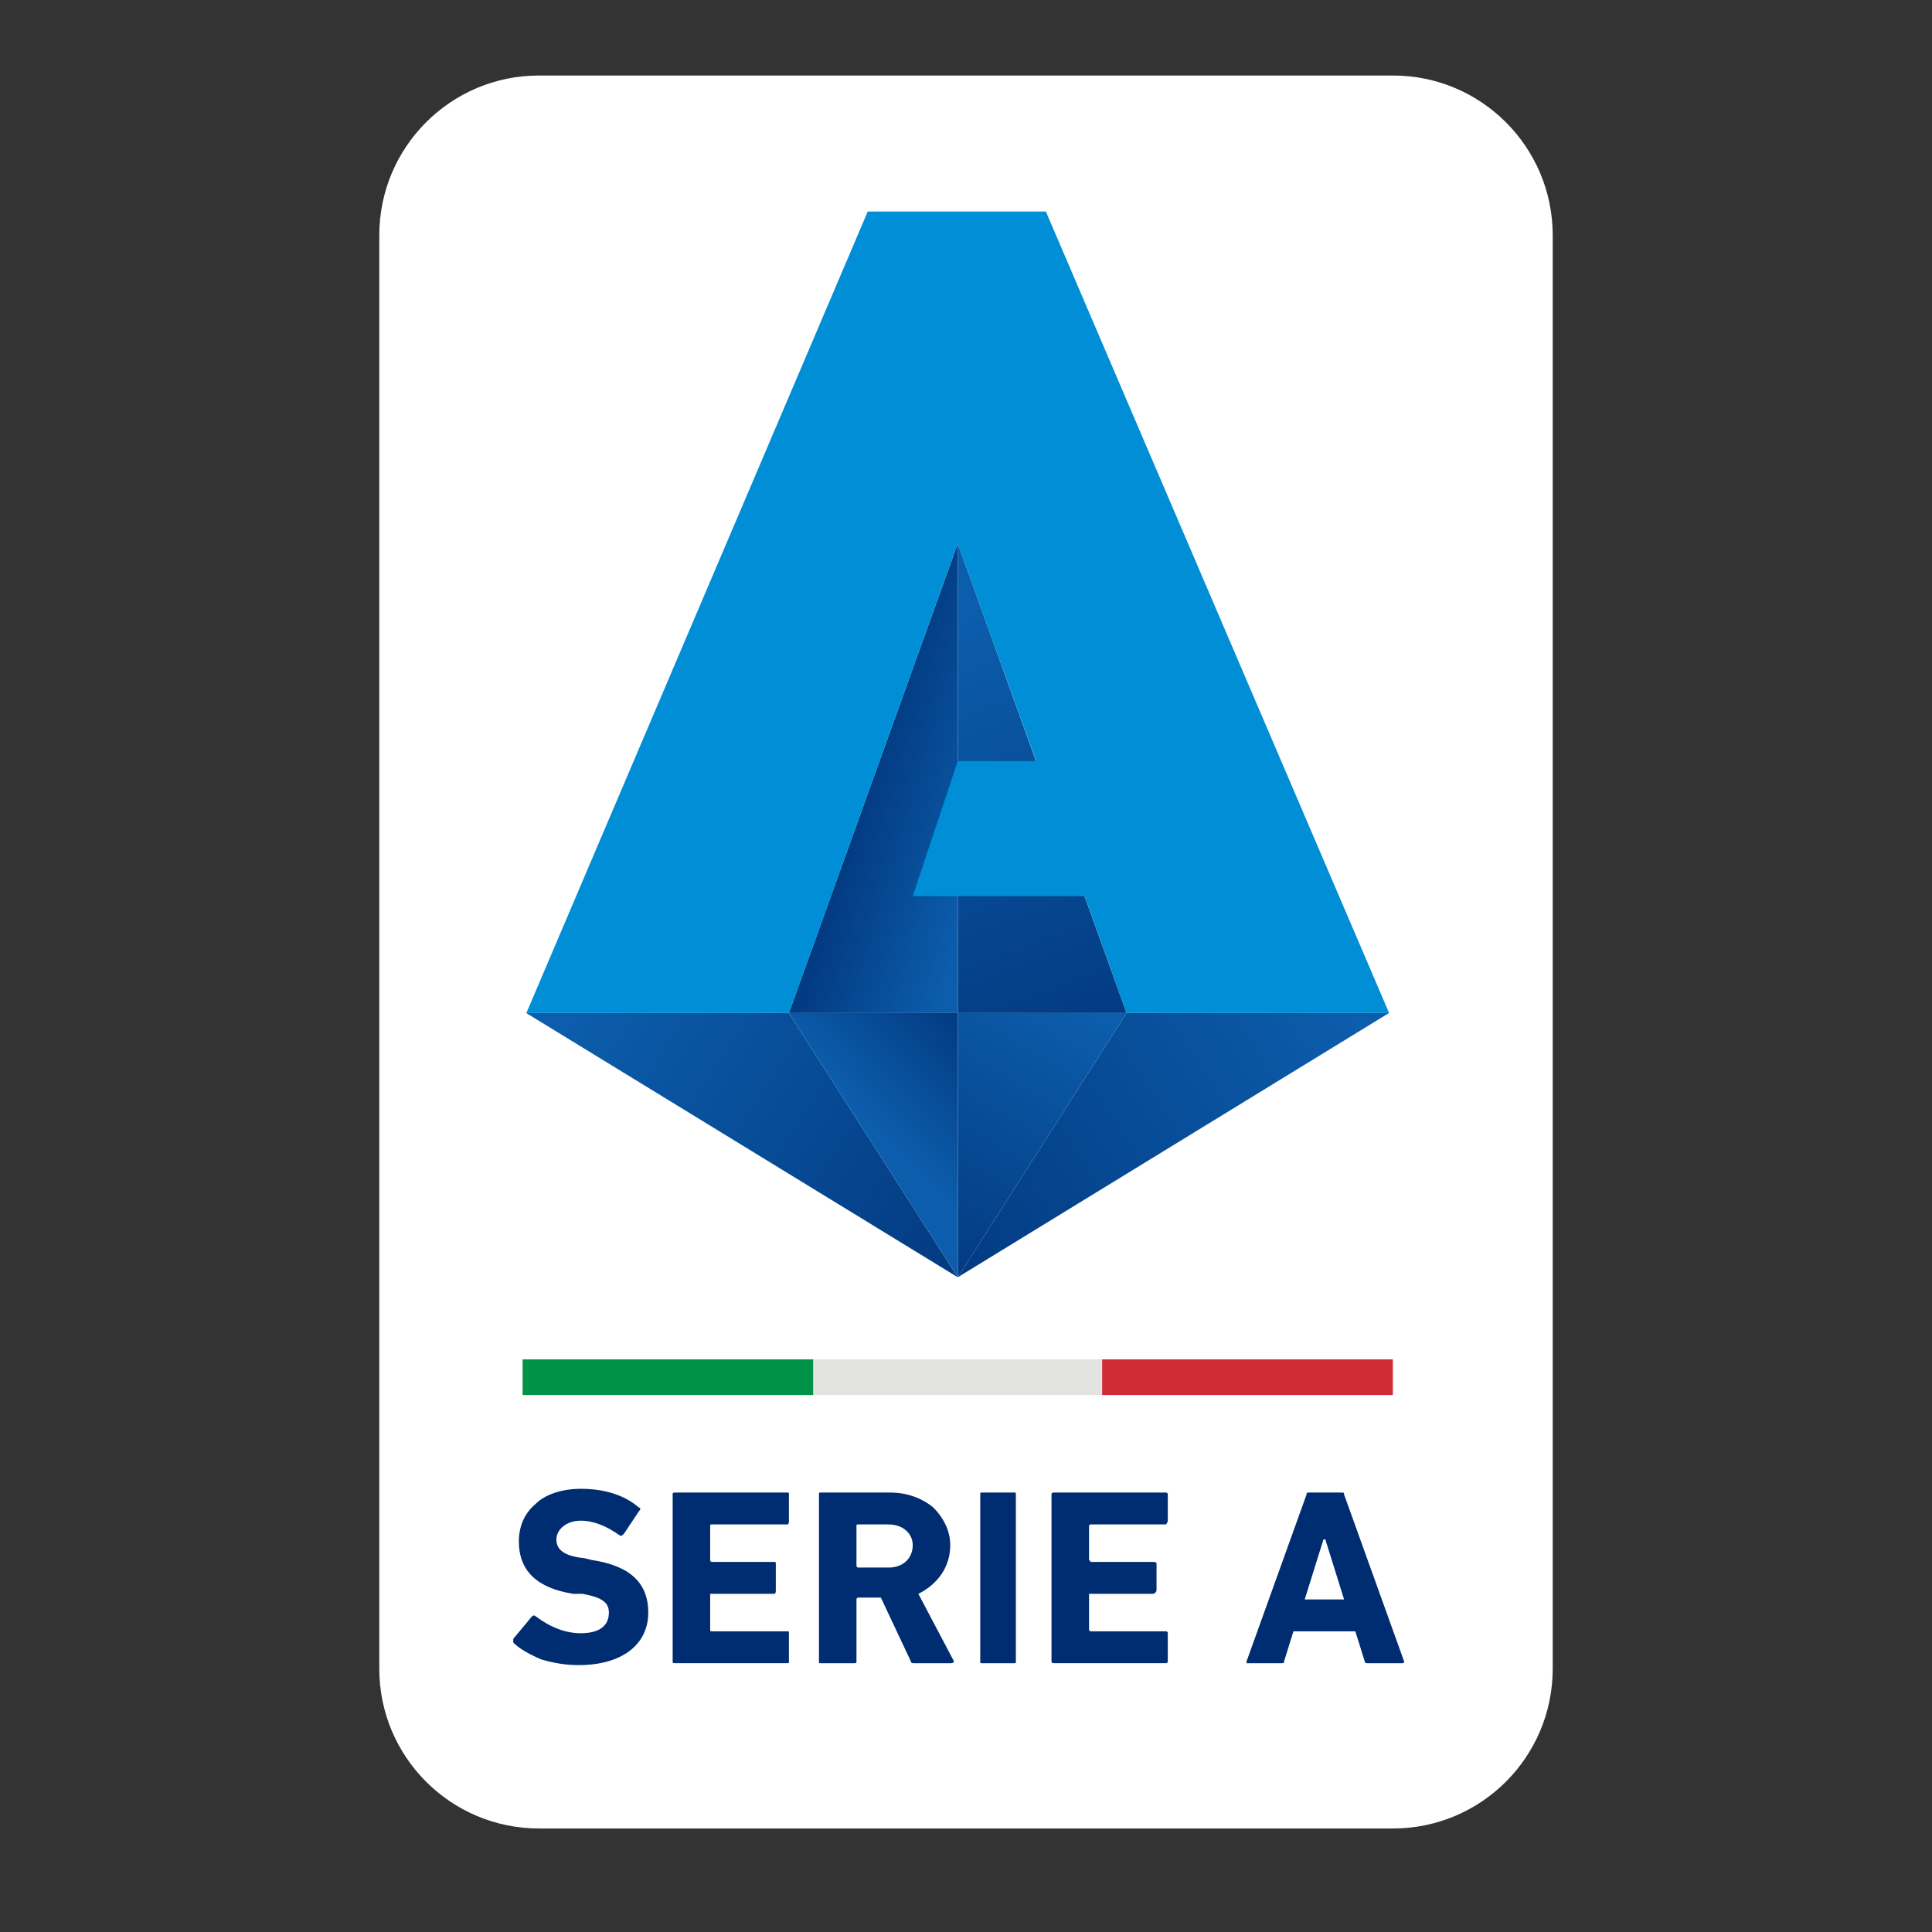 <?xml version="1.0" encoding="utf-8"?>
<!-- Generator: Adobe Illustrator 26.5.2, SVG Export Plug-In . SVG Version: 6.00 Build 0)  -->
<svg version="1.1" id="Layer_1" xmlns="http://www.w3.org/2000/svg" xmlns:xlink="http://www.w3.org/1999/xlink" x="0px" y="0px"
	 viewBox="0 0 1125 1125" style="enable-background:new 0 0 1125 1125;" xml:space="preserve">
<rect x="0" y="0" width="1125" height="1125" fill="#333333" stroke="none"/>
<style type="text/css">
	.st0{fill:#FFFFFF;}
	.st1{fill:#002D71;}
	.st2{fill:#009246;}
	.st3{fill:#E3E3E2;}
	.st4{fill:#CE2B37;}
	.st5{fill:url(#SVGID_1_);}
	.st6{fill:url(#SVGID_00000052105973576555727000000001833406436791108279_);}
	.st7{fill:url(#SVGID_00000016783085989851925860000017481380336252495502_);}
	.st8{fill:url(#SVGID_00000056423350695132936380000016910535462398672048_);}
	.st9{fill:url(#SVGID_00000013175435208903794080000006912868766372816804_);}
	.st10{fill:url(#SVGID_00000064318759791856246060000008857541622851338424_);}
	.st11{fill:#008FD7;}
</style>
<g>
	<path class="st0" d="M811.13,43.97H313.87c-51.37,0-93.01,41.64-93.01,93.01v834.73c0,51.37,41.64,93.01,93.01,93.01h497.26
		c51.37,0,93.01-41.64,93.01-93.01V136.98C904.13,85.61,862.49,43.97,811.13,43.97z"/>
	<g>
		<path class="st1" d="M315.24,966.31L315.24,966.31c-7.64-3.28-13.11-6.55-16.38-9.83c0-1.09,0-2.18,0-2.18l10.92-13.11
			c0,0,1.09-1.09,2.18,0c8.74,6.55,17.47,9.83,26.21,9.83c10.92,0,16.38-4.37,16.38-12.01c0-5.46-3.28-8.74-15.29-10.92h-5.46
			c-20.75-3.28-31.67-13.11-31.67-30.58c0-8.74,3.28-16.38,9.83-21.84c5.46-5.46,15.29-8.74,26.21-8.74
			c13.11,0,25.12,3.28,33.86,10.92c1.09,0,1.09,1.09,0,2.18l-8.74,13.11c-1.09,1.09-1.09,1.09-2.18,1.09
			c-7.64-5.46-15.29-8.74-22.93-8.74c-8.74,0-14.2,5.46-14.2,10.92c0,6.55,5.46,9.83,16.38,10.92l4.37,1.09
			c21.84,3.28,32.76,13.11,32.76,30.58c0,18.57-15.29,30.58-40.41,30.58C329.44,969.59,322.88,968.49,315.24,966.31"/>
		<path class="st1" d="M391.69,870.2L391.69,870.2c0-1.09,0-1.09,2.18-1.09h64.43c1.09,0,1.09,0,1.09,1.09v15.29
			c0,1.09,0,2.18-1.09,2.18h-43.68c-1.09,0-1.09,0-1.09,1.09v19.66c0,0,0,1.09,1.09,1.09h36.04c1.09,0,1.09,0,1.09,1.09v15.29
			c0,1.09,0,2.18-1.09,2.18h-36.04c-1.09,0-1.09,0-1.09,0v20.75c0,1.09,0,1.09,1.09,1.09h43.68c1.09,0,1.09,0,1.09,1.09v16.38
			c0,1.09,0,1.09-1.09,1.09h-64.43c-2.18,0-2.18,0-2.18-1.09V870.2"/>
		<path class="st1" d="M532.57,968.49L532.57,968.49c-1.09,0-2.18,0-2.18-1.09l-17.47-37.13h-13.11c-1.09,0-1.09,1.09-1.09,1.09
			v36.04c0,1.09,0,1.09-2.18,1.09h-18.57c-1.09,0-1.09,0-1.09-1.09v-97.2c0-1.09,0-1.09,1.09-1.09h40.41
			c9.83,0,18.57,3.28,25.12,8.74c5.46,5.46,9.83,13.11,9.83,21.84c0,13.11-7.64,22.93-18.57,28.4l20.75,39.32c0,0,0,1.09-2.18,1.09
			H532.57 M517.28,912.8L517.28,912.8c8.74,0,14.2-5.46,14.2-13.11c0-6.55-5.46-12.01-14.2-12.01h-17.47c-1.09,0-1.09,0-1.09,1.09
			v22.93c0,0,0,1.09,1.09,1.09H517.28z"/>
		<path class="st1" d="M570.79,870.2L570.79,870.2c0-1.09,0-1.09,1.09-1.09h18.57c1.09,0,1.09,0,1.09,1.09v97.2
			c0,1.09,0,1.09-1.09,1.09h-18.57c-1.09,0-1.09,0-1.09-1.09V870.2"/>
		<path class="st1" d="M612.29,870.2L612.29,870.2c0-1.09,1.09-1.09,1.09-1.09h65.53c0,0,1.09,0,1.09,1.09v15.29
			c0,1.09-1.09,2.18-1.09,2.18h-43.68c0,0-1.09,0-1.09,1.09v19.66l1.09,1.09h36.04c1.09,0,2.18,0,2.18,1.09v15.29
			c0,1.09-1.09,2.18-2.18,2.18h-36.04h-1.09v20.75c0,1.09,1.09,1.09,1.09,1.09h43.68c0,0,1.09,0,1.09,1.09v16.38
			c0,1.09-1.09,1.09-1.09,1.09h-65.53c0,0-1.09,0-1.09-1.09V870.2"/>
		<path class="st1" d="M760.82,870.2L760.82,870.2c0-1.09,0-1.09,2.18-1.09h17.47c2.18,0,2.18,0,2.18,1.09l34.95,97.2
			c0,1.09,0,1.09-2.18,1.09h-18.57c-1.09,0-2.18,0-2.18-1.09l-5.46-17.47h-36.04l-5.46,17.47c0,1.09,0,1.09-2.18,1.09h-19.66
			c0,0,0,0,0-1.09L760.82,870.2 M759.73,931.36h22.93l-10.92-34.95h-1.09L759.73,931.36z"/>
		<polyline class="st2" points="304.32,791.57 473.6,791.57 473.6,812.32 304.32,812.32 304.32,791.57 		"/>
		<polyline class="st3" points="473.6,791.57 641.78,791.57 641.78,812.32 473.6,812.32 473.6,791.57 		"/>
		<polyline class="st4" points="641.78,791.57 811.06,791.57 811.06,812.32 641.78,812.32 641.78,791.57 		"/>
		<linearGradient id="SVGID_1_" gradientUnits="userSpaceOnUse" x1="525.42" y1="365.246" x2="613.291" y2="604.451">
			<stop  offset="0" style="stop-color:#0C5EAD"/>
			<stop  offset="1" style="stop-color:#033B82"/>
		</linearGradient>
		<polygon class="st5" points="557.71,316.39 557.71,589.88 656,589.88 		"/>
		
			<linearGradient id="SVGID_00000021842198535635974010000013094757009949158057_" gradientUnits="userSpaceOnUse" x1="582.692" y1="475.328" x2="506.022" y2="452.406">
			<stop  offset="0" style="stop-color:#0C5EAD"/>
			<stop  offset="1" style="stop-color:#033B82"/>
		</linearGradient>
		<polygon style="fill:url(#SVGID_00000021842198535635974010000013094757009949158057_);" points="459.36,589.88 557.71,589.88 
			557.71,316.43 		"/>
		
			<linearGradient id="SVGID_00000096060730714914514710000017116214074422919584_" gradientUnits="userSpaceOnUse" x1="778.456" y1="560.232" x2="543.012" y2="711.819">
			<stop  offset="0" style="stop-color:#0C5EAD"/>
			<stop  offset="1" style="stop-color:#033B82"/>
		</linearGradient>
		<polygon style="fill:url(#SVGID_00000096060730714914514710000017116214074422919584_);" points="808.81,589.88 557.71,743.75 
			656,589.88 		"/>
		
			<linearGradient id="SVGID_00000080920009682957297330000016004547786763386504_" gradientUnits="userSpaceOnUse" x1="616.339" y1="573.458" x2="529.42" y2="723.956">
			<stop  offset="0" style="stop-color:#0C5EAD"/>
			<stop  offset="1" style="stop-color:#033B82"/>
		</linearGradient>
		<polygon style="fill:url(#SVGID_00000080920009682957297330000016004547786763386504_);" points="557.71,589.88 656,589.88 
			557.71,743.75 		"/>
		
			<linearGradient id="SVGID_00000075862953429110452890000013108650517987209654_" gradientUnits="userSpaceOnUse" x1="340.502" y1="562.565" x2="568.503" y2="709.534">
			<stop  offset="0" style="stop-color:#0C5EAD"/>
			<stop  offset="1" style="stop-color:#033B82"/>
		</linearGradient>
		<polygon style="fill:url(#SVGID_00000075862953429110452890000013108650517987209654_);" points="306.4,589.88 557.71,743.75 
			459.36,589.88 		"/>
		
			<linearGradient id="SVGID_00000016049811447750307000000001774695649308376764_" gradientUnits="userSpaceOnUse" x1="513.068" y1="662.467" x2="571.115" y2="606.805">
			<stop  offset="0" style="stop-color:#0C5EAD"/>
			<stop  offset="1" style="stop-color:#033B82"/>
		</linearGradient>
		<polygon style="fill:url(#SVGID_00000016049811447750307000000001774695649308376764_);" points="557.71,743.75 557.71,589.88 
			459.36,589.88 		"/>
		<path class="st11" d="M808.88,589.88L808.88,589.88L609.02,123.19c-45.87,0-56.79,0-103.75,0L306.5,589.88h152.9l98.29-273.38
			l45.69,126.69h-45.69l-26.21,78.63h100.11l24.39,68.06H808.88"/>
	</g>
</g>
</svg>
